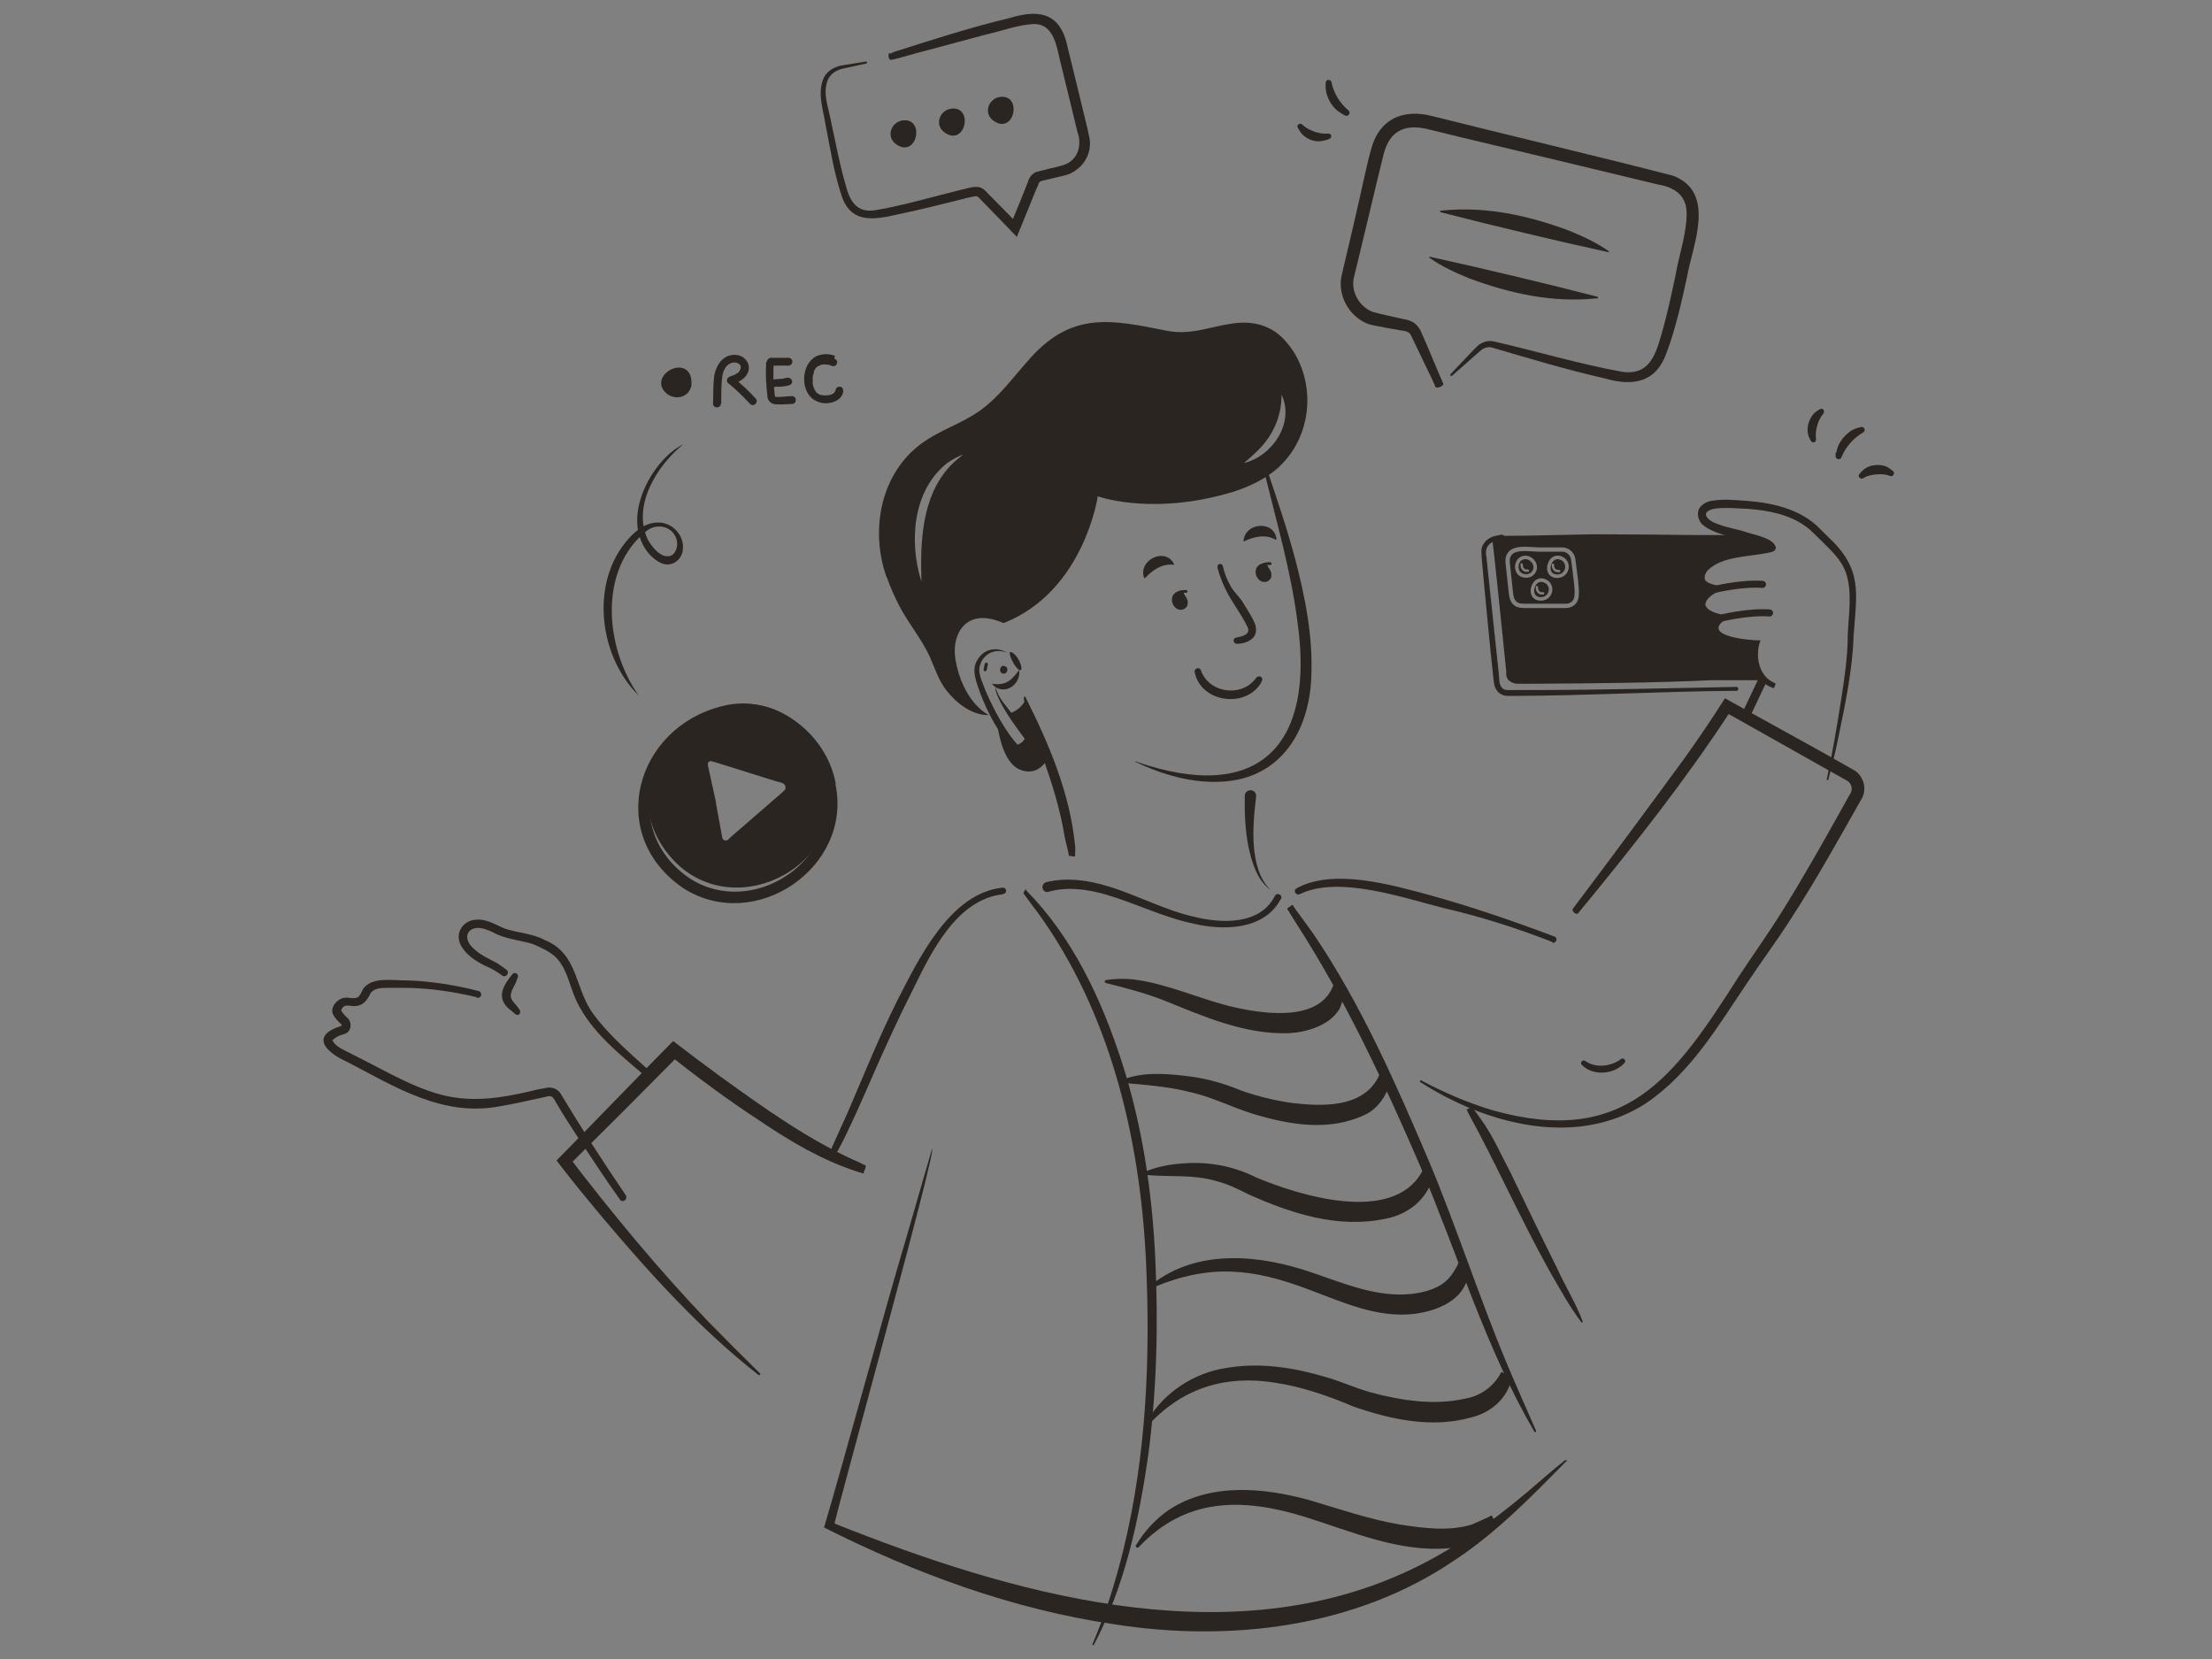 <?xml version="1.0" encoding="UTF-8"?>
<svg width="800px" height="600px" viewBox="0 0 800 600" version="1.1" xmlns="http://www.w3.org/2000/svg" xmlns:xlink="http://www.w3.org/1999/xlink">
    <rect x="0" y="0" width="800" height="600" fill="#808080" stroke="none"/>
    <title>illustration-user-chat</title>
    <g id="illustration-user-chat" stroke="none" fill="none" fill-rule="evenodd" stroke-width="1">
        <g id="Training-video" transform="translate(117, 5)">
            <path d="M269.983,304.569 C269.418,304.427 269.559,304.569 269.559,304.286 C269.135,301.88 268.428,299.615 268.003,297.351 C266.448,287.727 263.478,278.386 260.225,269.045 C258.528,264.374 256.831,259.562 255.134,254.892 C254.286,252.486 253.437,250.08 253.296,247.39 C253.296,247.249 253.296,246.966 253.579,246.966 C253.579,246.966 253.862,246.966 253.862,247.107 C262.347,263.95 269.983,281.924 271.822,300.889 C271.963,302.021 271.822,303.295 271.822,304.569 L271.822,304.569 C271.822,304.993 270.408,304.569 270.125,304.569" id="Path" fill="#2A2520" fill-rule="nonzero"></path>
            <path d="M293.883,270.46 C338.853,286.028 358.793,264.091 352.146,219.226 C349.884,201.676 344.793,184.126 340.55,166.86 C339.843,164.312 340.255,161.853 341.236,164.787 C344.837,175.547 348.55,186.279 351.439,197.289 C355.116,211.3 357.945,225.595 357.237,240.172 C356.389,259.704 346.066,276.404 325.277,277.678 C314.388,278.386 303.64,275.272 293.741,270.601 C293.741,270.601 293.6,270.46 293.741,270.318 C293.741,270.318 293.883,270.177 294.024,270.318" id="Path" fill="#2A2520" fill-rule="nonzero"></path>
            <path d="M339.136,241.871 C333.479,251.353 317.358,249.089 315.095,238.191 C314.671,236.634 316.934,236.068 317.358,237.483 C319.762,244.701 329.52,246.966 335.318,242.295 C336.025,241.588 336.873,240.88 337.298,240.172 C337.722,239.606 338.429,239.465 338.995,239.748 C339.843,240.314 339.56,241.163 338.995,241.871" id="Path" fill="#2A2520" fill-rule="nonzero"></path>
            <path d="M337.298,283.198 C336.025,293.246 334.611,309.239 342.53,316.882 C337.581,313.344 335.742,306.833 334.469,301.03 C333.338,294.945 333.055,289 333.197,282.773 C333.197,281.641 334.187,280.792 335.318,280.792 C336.591,280.792 337.439,281.924 337.298,283.198" id="Path" fill="#2A2520" fill-rule="nonzero"></path>
            <path d="M253.437,248.947 C254.897,250.281 256.869,254.236 258.6,258.192 L258.894,258.87 C260.886,263.494 262.488,267.912 262.488,267.912 L262.63,267.912 C262.63,267.912 259.518,276.546 251.74,273.291 C245.89,270.797 244.023,260.244 243.471,255.445 C245.65,259.294 248.144,262.926 250.751,265.648 C252.589,265.082 254.286,264.233 254.993,261.968 C254.993,261.968 252.131,258.609 249.23,254.671 L248.806,254.091 C248.543,253.729 248.28,253.362 248.02,252.994 C249.817,252.509 251.817,251.38 253.437,248.947 Z" id="Combined-Shape" fill="#2A2520" fill-rule="nonzero"></path>
            <path d="M296.711,203.799 C294.731,197.43 304.489,192.76 307.6,198.987 C307.6,198.987 307.6,199.27 307.459,199.27 C303.358,198.704 299.681,201.252 297.135,204.082 C296.994,204.224 296.852,204.082 296.852,203.799" id="Path" fill="#2A2520" fill-rule="nonzero"></path>
            <path d="M332.772,190.495 C333.338,183.843 344.086,183.136 344.651,190.071 C344.651,190.071 344.651,190.212 344.369,190.212 C340.833,188.089 336.449,189.08 332.914,190.778 C332.631,190.778 332.631,190.637 332.772,190.495" id="Path" fill="#2A2520" fill-rule="nonzero"></path>
            <path d="M325.277,199.836 C325.843,202.384 326.833,204.79 328.106,207.054 C329.378,209.319 331.5,211.017 332.772,213.282 C334.045,215.546 335.601,217.528 336.873,220.641 C338.57,225.453 334.611,227.718 330.368,227.859 C328.954,227.859 328.671,225.878 330.085,225.595 C332.207,225.17 335.459,224.463 334.187,221.774 C331.924,216.961 328.388,212.716 326.126,207.904 C324.994,205.498 324.005,202.95 323.297,200.261 C323.297,199.695 323.439,199.129 324.005,198.987 C324.57,198.846 325.277,199.27 325.277,199.836" id="Path" fill="#2A2520" fill-rule="nonzero"></path>
            <path d="M339.985,200.544 C340.55,201.11 340.975,201.818 341.257,202.525 C341.257,202.808 341.257,202.95 341.257,203.233 C341.257,203.658 340.692,203.941 340.267,203.941 C339.843,203.941 339.419,203.658 339.136,203.233 C338.712,202.667 338.57,202.101 338.712,201.393 C338.853,200.685 339.56,200.261 340.126,200.402" id="Path" stroke="#2A2520" stroke-width="3.114" stroke-linecap="round"></path>
            <path d="M338.853,199.836 C338.853,199.836 339.702,198.704 342.389,198.846" id="Path" stroke="#2A2520" stroke-width="0.991" stroke-linecap="round"></path>
            <path d="M309.721,210.593 C310.287,211.159 310.711,211.866 310.994,212.574 C310.994,212.857 310.994,212.999 310.994,213.282 C310.994,213.706 310.428,213.989 310.004,213.989 C309.58,213.989 309.156,213.706 308.873,213.282 C308.449,212.716 308.307,212.149 308.449,211.442 C308.59,210.734 309.297,210.31 309.863,210.451" id="Path" stroke="#2A2520" stroke-width="3.114" stroke-linecap="round"></path>
            <path d="M308.449,209.885 C308.449,209.885 309.297,208.753 311.984,208.894" id="Path" stroke="#2A2520" stroke-width="0.991" stroke-linecap="round"></path>
            <path d="M305.055,114.635 C313.822,116.333 320.611,113.078 329.096,111.946 C333.338,111.38 337.581,111.663 341.54,113.503 C345.641,115.343 348.752,118.881 351.157,122.702 C359.076,136.006 356.813,153.839 345.076,164.312 C340.55,168.275 334.894,170.964 329.237,172.804 C327.681,173.229 326.126,173.653 324.712,174.078 C297.984,181.013 280.024,174.502 280.024,174.502 C280.024,174.502 275.074,208.894 245.942,220.358 C232.932,214.555 227.417,223.613 228.407,232.388 C229.397,240.314 233.498,249.655 240.569,253.618 C234.488,253.759 228.831,249.23 225.296,244.701 C222.467,241.163 221.053,236.493 219.215,232.388 C216.245,226.019 211.719,220.641 208.467,214.555 C206.77,211.3 205.073,207.62 203.8,203.941 L203.659,203.799 C197.578,186.816 201.396,166.011 216.669,155.113 C219.533,153.075 222.654,151.467 225.801,149.914 L227.901,148.884 C231.048,147.338 234.169,145.765 237.033,143.79 C244.528,138.554 249.761,130.911 255.983,124.118 C271.115,107.559 285.256,110.672 305.055,114.635 Z M231.376,159.359 C229.397,160.066 227.417,161.199 225.578,162.472 C213.118,172.28 211.746,190.689 216.111,204.926 L216.241,205.341 L216.23,204.969 C215.832,190.665 216.371,174.649 226.568,163.605 C227.982,162.048 229.679,160.774 231.376,159.359 Z M346.49,137.704 C346.49,146.055 343.096,153.131 337.156,158.651 C335.884,159.925 334.328,161.199 332.914,162.472 C343.237,159.925 351.298,147.895 346.49,137.704 Z" id="Combined-Shape" fill="#2A2520" fill-rule="nonzero"></path>
            <path d="M195.598,418.925 C195.174,419.633 195.174,419.35 194.749,419.208 C194.467,419.208 193.194,418.784 192.77,418.642 C180.184,414.538 168.729,407.744 157.84,400.385 C146.102,392.742 134.93,384.392 124.041,375.758 L129.839,375.334 L108.909,396.422 L87.838,417.368 L88.121,412.556 C104.101,433.503 120.93,453.883 139.173,472.99 C145.254,479.217 151.617,485.586 157.84,491.672 C157.981,491.813 157.981,492.096 157.84,492.238 C157.698,492.379 157.415,492.379 157.274,492.238 C136.344,475.82 118.384,456.006 101.273,435.767 C95.616,428.974 89.96,422.18 84.586,415.104 L84.303,414.679 L84.586,414.396 C85.01,414.113 126.021,371.796 126.445,371.513 C131.96,375.758 137.617,380.004 143.415,384.25 C159.537,395.856 175.8,407.603 194.042,415.529 L195.174,416.095 L195.739,416.378 L196.022,416.378 C196.022,416.519 196.164,416.661 196.022,417.227 C196.022,417.793 195.598,418.359 195.315,418.784" id="Path" fill="#2A2520" fill-rule="nonzero"></path>
            <path d="M245.66,318.439 C229.114,320.279 219.922,339.102 213.416,352.406 C208.043,363.021 203.093,373.777 198.285,384.816 C194.891,392.601 190.083,403.64 186.123,411 C185.416,412.415 183.153,411.566 183.86,410.009 C185.84,405.621 187.82,401.234 189.8,396.847 C195.315,383.967 201.113,369.673 207.336,357.218 C215.113,342.074 226.568,317.873 245.66,316.033 C247.215,316.033 247.357,318.297 245.66,318.297" id="Path" fill="#2A2520" fill-rule="nonzero"></path>
            <path d="M346.207,320.137 C340.267,331.459 325.419,331.601 314.671,329.053 C303.782,326.789 293.741,321.694 283.135,318.58 C276.347,316.599 269.135,315.608 262.488,317.448 C261.498,317.873 260.367,317.448 260.084,316.316 C259.801,315.325 260.367,314.334 261.357,314.051 C268.993,312.211 276.63,313.344 283.984,315.608 C294.59,318.863 304.348,324.241 315.237,326.647 C325.136,329.053 338.853,329.478 344.086,319.005 C344.934,317.448 347.197,318.863 346.207,320.279" id="Path" fill="#2A2520" fill-rule="nonzero"></path>
            <path d="M368.409,352.548 C369.117,353.114 369.117,352.972 369.117,353.255 C368.834,355.661 368.409,358.067 367.278,360.19 C363.46,366.134 355.116,368.399 348.894,368.682 C332.914,369.107 318.348,362.596 303.923,356.793 C296.994,354.104 290.489,352.406 283.135,350.566 C282.711,350.566 282.428,350.141 282.569,349.858 C282.569,349.575 282.852,349.434 283.135,349.434 C286.812,348.868 290.772,348.868 294.448,349.434 C305.62,351.132 315.944,355.803 326.691,358.633 C337.863,361.464 359.5,365.285 365.015,351.84 C365.015,351.698 365.44,351.132 365.581,350.849 L365.581,350.849 C366.147,350.849 367.985,352.123 368.692,352.548" id="Path" fill="#2A2520" fill-rule="nonzero"></path>
            <path d="M385.097,385.524 C385.521,385.807 385.662,385.949 385.804,386.09 C385.804,386.09 385.804,386.09 385.804,386.09 L385.804,386.373 C384.531,391.185 381.278,395.997 376.753,398.12 C363.743,404.348 349.318,401.8 336.166,397.837 C328.388,395.431 321.176,391.61 313.115,389.912 C306.327,388.072 296.287,387.222 289.075,386.656 C288.509,386.656 288.367,385.666 288.933,385.524 C292.893,383.967 297.135,383.401 301.378,383.401 C305.62,383.401 309.721,383.826 313.964,384.392 C320.186,385.241 326.267,387.081 332.065,389.487 C337.863,391.468 343.944,393.025 350.025,393.874 C360.773,395.148 375.339,395.856 381.278,384.958 L381.561,384.392 L381.561,384.109 C381.703,384.109 381.844,383.967 381.844,383.967 C381.844,383.967 381.985,383.967 382.127,383.967 C383.117,384.392 384.107,384.958 384.955,385.524" id="Path" fill="#2A2520" fill-rule="nonzero"></path>
            <path d="M400.652,419.491 C401.077,419.774 401.218,419.916 401.36,420.057 C401.36,420.057 401.36,420.057 401.36,420.199 L401.36,420.482 C399.097,428.832 392.309,434.211 384.107,435.767 C366.854,439.447 349.742,433.786 334.328,426.851 C330.085,424.728 327.257,423.313 323.015,422.18 C314.388,419.633 306.327,420.765 297.277,419.916 C296.852,419.916 296.428,419.633 296.57,419.208 C296.57,418.925 296.711,418.784 296.994,418.784 C301.236,417.085 305.762,416.095 310.428,415.812 C319.621,414.962 328.954,416.661 337.156,420.765 C352.854,427.417 386.369,437.749 397.117,419.067 C397.4,418.642 397.541,418.359 397.824,417.935 C397.824,417.935 397.824,417.935 397.824,417.935 C398.673,418.218 400.087,419.067 400.794,419.633" id="Path" fill="#2A2520" fill-rule="nonzero"></path>
            <path d="M413.946,453.176 C414.653,453.742 414.653,453.6 414.653,453.883 C414.37,455.299 414.087,456.714 413.521,458.129 C410.976,465.913 402.067,469.168 394.713,470.159 C380.996,471.858 368.268,465.772 355.965,461.243 C336.025,453.742 320.752,452.043 300.246,460.535 C299.964,460.535 299.539,460.535 299.398,460.252 C299.398,459.969 299.398,459.686 299.539,459.544 C316.227,446.382 338.853,448.788 357.662,455.299 C369.399,459.261 381.137,464.356 393.723,462.941 C398.39,462.375 403.622,460.96 406.875,457.421 C408.289,455.865 409.279,454.166 410.269,452.326 L410.269,451.902 C410.41,451.902 410.552,451.76 410.552,451.76 L410.552,451.76 C410.835,451.76 413.097,453.034 413.663,453.459" id="Path" fill="#2A2520" fill-rule="nonzero"></path>
            <path d="M429.077,492.804 C429.784,493.37 429.784,493.229 429.784,493.512 C428.087,500.871 422.148,505.966 414.936,507.665 C400.794,511.628 385.945,508.372 372.511,503.702 C363.46,499.881 353.843,496.484 344.086,495.069 C326.55,492.238 311.277,496.767 298.832,509.788 C298.549,510.071 298.125,510.071 297.842,509.788 C297.701,509.646 297.56,509.222 297.842,509.08 C303.782,498.607 314.954,491.389 326.833,489.69 C338.712,487.709 350.732,489.549 362.187,492.946 C367.844,494.502 373.218,497.05 378.874,498.607 C390.046,501.579 402.067,503.419 413.38,500.73 C418.754,499.739 423.421,496.201 425.966,491.247 L425.966,491.247 C425.966,491.106 426.108,491.247 426.815,491.53 C427.522,491.955 428.37,492.379 429.077,492.946" id="Path" fill="#2A2520" fill-rule="nonzero"></path>
            <path d="M424.269,546.303 C424.552,547.152 424.693,547.152 424.269,547.293 C424.269,547.293 423.703,547.859 423.562,547.859 C422.148,549.133 420.168,550.548 418.612,551.681 C415.077,553.945 410.976,554.653 407.016,554.936 C388.915,556.493 371.803,548.85 354.975,543.613 C332.631,536.678 311.984,536.395 294.873,554.511 C294.59,554.794 294.166,554.794 293.883,554.511 C293.741,554.37 293.6,553.945 293.883,553.804 C296.852,548.85 300.954,544.321 305.762,541.066 C320.752,531.159 340.126,532.999 356.53,537.528 C367.561,540.783 378.45,544.604 389.763,546.444 C398.107,547.718 407.016,548.85 415.077,546.444 C417.198,545.595 419.602,544.463 421.724,543.472 L422.148,543.189 L422.431,543.189 C422.431,543.189 422.431,543.047 422.431,543.047 C422.714,543.33 423.703,545.453 423.986,546.303" id="Path" fill="#2A2520" fill-rule="nonzero"></path>
            <path d="M449.441,523.516 C436.855,536.254 424.128,549.416 408.996,559.323 C373.218,583.667 327.681,589.045 285.681,582.393 C249.195,577.015 213.841,563.994 181.032,547.435 C188.386,522.667 203.093,468.319 210.305,444.259 C210.305,444.259 220.063,410.575 220.063,410.575 C222.467,408.594 184.285,546.161 184.85,546.019 C246.932,570.787 324.853,593.857 391.036,563.711 C407.299,556.351 421.865,546.019 435.441,534.555 C439.966,530.734 444.35,526.771 449.017,523.092 C449.158,523.092 449.441,523.092 449.583,523.092 C449.583,523.233 449.583,523.516 449.583,523.658" id="Path" fill="#2A2520" fill-rule="nonzero"></path>
            <path d="M114,246.541 C98.869,231.681 96.04,203.233 112.162,187.948 C114.566,185.825 117.394,183.985 120.788,183.985 C125.879,183.702 130.546,188.514 129.98,193.609 C129.698,197.713 125.597,200.544 121.637,198.421 C117.253,196.015 114.566,191.486 113.718,186.674 C112.728,180.447 114.566,174.219 117.536,168.7 C120.506,163.463 124.607,158.509 130.122,155.679 C120.506,163.463 111.596,177.899 117.253,190.071 C118.809,192.901 122.344,197.43 125.879,195.873 C127.859,194.741 128.425,191.486 127.435,189.363 C125.738,185.259 120.647,184.268 117.112,186.816 C99.152,200.827 101.839,229.416 114,246.541" id="Path" fill="#2A2520" fill-rule="nonzero"></path>
            <path d="M117.253,384.958 C107.778,376.749 97.172,368.824 91.515,357.076 C88.97,351.698 88.263,345.613 84.161,341.367 C81.899,339.102 78.646,337.687 75.676,336.413 C71.151,334.998 65.777,334.715 61.252,332.167 C59.131,331.176 57.151,330.469 55.454,330.61 C51.353,331.035 50.928,334.856 53.898,337.687 C56.302,340.234 59.696,341.65 62.807,343.348 C63.939,344.056 65.07,344.905 66.201,345.754 C66.767,346.179 66.909,347.028 66.343,347.594 C65.919,348.16 65.07,348.302 64.504,347.735 C62.666,346.32 60.545,345.188 58.282,344.197 C54.888,342.499 51.353,340.234 49.514,336.555 C47.534,332.309 50.504,327.921 55.03,327.638 C59.131,327.214 62.383,329.62 65.777,330.893 C70.444,332.45 75.676,332.592 80.06,334.998 C92.505,340.093 90.667,352.972 98.02,362.313 C103.96,370.239 111.738,376.608 118.95,383.26 C120.223,384.392 118.384,386.373 117.112,385.099" id="Path" fill="#2A2520" fill-rule="nonzero"></path>
            <path d="M55.454,355.661 C47.11,353.68 38.625,352.406 30.14,352.264 C28.019,352.264 25.898,352.264 23.776,352.264 C20.948,352.264 18.403,352.264 16.988,354.246 C15.574,357.36 13.594,359.341 9.918,358.775 C8.503,358.633 7.372,358.492 6.665,359.766 C6.524,360.049 6.382,360.332 6.382,360.615 C6.382,360.615 6.382,360.615 6.382,360.615 C6.382,360.615 6.382,360.615 6.382,360.615 C6.382,360.615 6.382,360.473 6.382,360.473 C6.524,360.756 7.089,361.605 7.796,362.313 L8.362,362.879 L8.645,363.162 C10.342,364.578 10.2,367.833 7.938,368.824 C6.806,369.248 5.816,369.39 4.685,370.097 C3.978,370.522 3.271,371.088 3.13,371.371 C3.13,371.513 3.13,371.371 3.13,371.088 L3.13,371.088 C4.261,373.494 7.089,374.626 9.918,376.042 L15.716,379.014 C39.474,391.468 48.524,395.997 75.535,389.487 C76.383,389.204 79.353,388.638 80.343,388.496 C82.323,387.93 84.727,388.779 85.717,390.478 C93.212,402.932 101.131,415.245 109.334,427.276 C110.182,428.691 108.202,430.248 107.212,428.832 C102.121,421.756 97.455,414.538 92.646,407.32 C89.677,402.791 86.707,398.262 84.02,393.591 C83.454,392.601 82.889,391.185 81.333,391.468 C75.394,392.742 69.454,394.157 63.515,395.148 C43.009,398.969 25.898,388.072 8.503,379.014 C1.15,375.758 -5.073,369.814 6.099,366.134 C6.382,366.134 6.665,365.993 6.524,365.568 C5.392,364.436 4.119,363.304 3.412,361.747 C2.422,359.483 4.544,356.793 6.665,356.086 C8.645,355.237 11.19,356.793 12.746,355.378 C13.312,354.812 13.736,353.821 14.301,352.689 C17.554,348.019 25.332,349.717 30.282,349.575 C38.908,349.858 47.676,351.274 56.019,353.397 C56.727,353.538 57.151,354.246 57.009,354.954 C56.868,355.661 56.019,356.086 55.312,355.803" id="Path" fill="#2A2520" fill-rule="nonzero"></path>
            <path d="M69.878,349.575 C69.03,351.981 66.767,354.387 68.181,356.652 C68.181,356.793 68.464,357.076 68.606,357.218 C69.171,358.067 69.737,358.492 70.303,359.341 L71.01,360.332 C71.292,360.898 71.151,361.464 70.727,361.889 C69.595,362.596 68.606,360.898 67.616,360.332 C62.242,356.086 64.787,351.698 68.323,347.311 C69.171,346.32 70.727,347.311 70.303,348.443 L69.878,349.434" id="Path" fill="#2A2520" fill-rule="nonzero"></path>
            <path d="M460.191,188.231 C468.556,188.241 488.468,188.377 496.25,188.514 L514.635,188.514 C515.624,188.514 517.18,188.514 518.029,188.938 C519.113,189.481 519.937,190.803 519.631,192.158 L519.605,192.255 L519.715,193.328 C519.773,193.883 519.832,194.446 519.892,195.017 C513.335,196.115 505.309,196.367 500.634,200.685 C499.503,201.818 498.796,203.375 499.079,204.79 C499.361,205.922 501.766,206.63 503.745,207.337 C504.453,207.62 504.453,208.611 503.745,208.894 C501.2,210.026 498.513,212.574 499.361,214.414 C500.21,216.112 503.321,217.245 506.008,217.811 C506.574,217.952 506.715,218.66 506.15,218.943 C504.735,219.934 503.321,221.49 504.028,222.623 C505.018,224.463 507.139,225.17 509.119,225.736 C512.23,226.586 515.483,227.152 518.736,227.152 C517.246,231.739 517.613,237.442 521.494,241.022 L501.624,241.022 C479.987,242.012 458.209,242.154 436.431,242.295 L431.764,242.295 C430.774,242.295 429.643,241.871 428.794,241.163 C427.993,240.495 427.57,239.195 427.764,238.099 L427.775,238.046 L427.771,238.005 C427.648,236.8 427.201,232.434 426.728,227.813 L426.644,226.995 C426.03,220.988 425.4,214.839 425.4,214.839 C424.673,208.166 424.05,201.39 423.263,194.688 L422.855,191.344 L422.855,191.203 C422.872,191.125 422.891,191.048 422.913,190.974 C421.026,191.92 419.934,193.617 420.592,196.44 C420.734,197.855 421.158,201.676 421.299,203.233 C421.773,207.497 422.44,213.866 423.116,220.326 L423.393,222.969 C424.037,229.123 424.666,235.111 425.118,239.182 C425.259,240.739 425.118,242.295 425.966,243.428 C426.638,244.548 427.753,244.604 428.89,244.579 L429.249,244.569 C429.429,244.564 429.608,244.56 429.784,244.56 L438.835,244.56 C459.058,244.56 490.594,243.852 510.958,243.428 C511.382,243.428 511.665,243.711 511.665,244.135 C511.665,244.56 511.382,244.843 510.958,244.843 L511.099,244.843 C486.068,244.984 454.532,246.683 429.926,246.683 L428.229,246.683 C426.673,246.683 424.976,245.834 424.269,244.56 C423.515,243.522 423.326,242.295 423.201,241.09 L423.141,240.49 C423.101,240.092 423.059,239.701 422.996,239.323 C421.865,228.992 420.451,213.848 419.461,203.375 C419.32,200.685 418.754,197.006 418.754,194.175 C418.895,191.344 421.299,189.363 423.845,188.797 C424.596,188.797 426.456,187.909 426.971,188.787 C427.013,188.79 427.055,188.793 427.097,188.797 C437.138,188.797 449.3,188.372 459.341,188.231 L460.191,188.231 Z M434.479,192.738 C431.156,192.74 428.983,193.473 427.957,195.525 C427.395,196.651 427.368,197.579 427.597,199.639 C427.774,201.057 427.898,202.203 428.162,204.798 C428.361,206.753 428.481,207.891 428.603,208.938 L428.697,209.717 L428.73,209.982 C428.942,211.678 429.38,212.848 430.41,213.731 C431.157,214.482 432.235,214.805 433.716,214.885 C434.036,214.902 434.299,214.908 434.766,214.909 L449.3,214.909 C451.153,214.909 452.851,213.889 453.546,212.324 C453.78,211.777 453.914,211.192 453.98,210.529 C454.028,210.054 454.037,209.681 454.037,208.894 C454.028,208.633 454.017,208.377 454.005,208.124 L453.977,207.62 C453.87,205.86 453.661,204.095 453.245,201.011 C453.038,199.478 452.93,198.659 452.837,197.879 L452.798,197.544 C452.786,197.432 452.773,197.319 452.76,197.203 C452.418,194.803 450.385,192.972 448.027,192.972 L439.44,192.972 L439.243,192.969 C438.846,192.962 438.404,192.934 437.258,192.857 C436.176,192.784 435.525,192.75 434.815,192.74 L434.479,192.738 Z M434.48,194.295 L434.793,194.297 C435.468,194.306 436.098,194.339 437.153,194.41 C438.36,194.492 438.809,194.519 439.243,194.527 L439.431,194.529 L448.027,194.529 C449.598,194.529 450.986,195.779 451.217,197.399 C451.332,198.438 451.435,199.236 451.703,201.22 C452.212,204.988 452.405,206.749 452.482,208.922 C452.482,209.629 452.473,209.967 452.433,210.374 C452.381,210.89 452.282,211.325 452.12,211.701 C451.688,212.674 450.558,213.352 449.3,213.352 L434.827,213.352 C434.351,213.351 434.099,213.347 433.8,213.33 C432.667,213.269 431.922,213.046 431.466,212.59 C430.758,211.98 430.442,211.135 430.273,209.788 C430.248,209.587 430.224,209.392 430.201,209.196 L430.154,208.804 C430.031,207.753 429.911,206.617 429.71,204.64 C429.444,202.034 429.32,200.88 429.142,199.457 C428.948,197.706 428.968,196.983 429.349,196.222 C430.004,194.91 431.579,194.34 434.176,194.298 L434.48,194.295 Z M436.751,207.409 C436.045,210.164 437.593,212.517 440.734,212.217 C442.842,212.055 444.421,210.271 444.421,208.187 C444.421,206.796 443.711,205.47 442.545,204.803 C439.934,203.235 437.453,204.675 436.751,207.409 Z M441.902,205.902 C442.668,206.341 443.148,207.237 443.148,208.187 C443.148,209.617 442.069,210.837 440.625,210.948 C438.44,211.156 437.479,209.696 437.984,207.726 C438.492,205.744 440.092,204.815 441.902,205.902 Z M438.835,206.913 C438.601,206.913 438.411,207.103 438.411,207.337 L438.417,207.596 C438.454,208.354 438.665,208.955 439.125,209.381 L439.258,209.494 L439.335,209.567 C439.734,209.932 440.086,210.015 440.901,210.025 L441.098,210.026 C441.332,210.026 441.522,209.836 441.522,209.602 C441.522,209.367 441.332,209.177 441.098,209.177 C440.359,209.177 440.141,209.145 439.912,208.943 L439.842,208.877 C439.423,208.557 439.259,208.066 439.259,207.337 C439.259,207.103 439.069,206.913 438.835,206.913 Z M442.691,199.2 C441.985,201.955 443.532,204.308 446.673,204.009 C448.782,203.846 450.361,202.062 450.361,199.978 C450.361,198.587 449.651,197.261 448.484,196.594 C445.873,195.026 443.392,196.466 442.691,199.2 Z M431.85,197.295 C430.497,198.987 430.656,201.637 432.19,203.001 L432.441,203.183 C433.019,203.582 433.548,203.809 434.081,203.859 L434.217,203.864 L434.36,203.896 C435.662,204.139 437.082,203.645 437.91,202.65 C439.443,200.885 439.096,198.552 437.419,197.06 C435.739,195.566 433.396,195.516 431.85,197.295 Z M447.841,197.693 C448.608,198.132 449.088,199.029 449.088,199.978 C449.088,201.409 448.008,202.628 446.564,202.74 C444.379,202.948 443.419,201.487 443.924,199.517 C444.432,197.535 446.032,196.607 447.841,197.693 Z M436.574,198.012 C437.761,199.069 437.991,200.615 436.941,201.824 C436.374,202.505 435.347,202.836 434.464,202.615 L434.31,202.596 C433.947,202.596 433.517,202.408 432.995,202.016 C432.018,201.144 431.905,199.264 432.827,198.111 C433.857,196.927 435.39,196.96 436.574,198.012 Z M444.633,198.846 C444.399,198.846 444.209,199.036 444.209,199.27 L444.215,199.529 C444.253,200.287 444.463,200.887 444.923,201.314 L445.054,201.426 L445.04,201.41 C445.481,201.851 445.822,201.947 446.699,201.958 L446.896,201.959 C447.13,201.959 447.32,201.769 447.32,201.535 C447.32,201.3 447.13,201.11 446.896,201.11 C446.157,201.11 445.94,201.078 445.71,200.876 L445.64,200.81 C445.221,200.49 445.057,199.999 445.057,199.27 C445.057,199.036 444.867,198.846 444.633,198.846 Z M433.32,198.704 C433.085,198.704 432.896,198.894 432.896,199.129 L432.902,199.387 C432.939,200.145 433.149,200.746 433.61,201.172 L433.743,201.286 L433.732,201.274 L433.82,201.358 C434.249,201.751 434.625,201.818 435.582,201.818 C435.817,201.818 436.007,201.628 436.007,201.393 C436.007,201.159 435.817,200.969 435.582,200.969 C434.844,200.969 434.626,200.936 434.397,200.734 L434.327,200.668 C433.907,200.348 433.744,199.858 433.744,199.129 C433.744,198.894 433.554,198.704 433.32,198.704 Z" id="Combined-Shape" fill="#2A2520" fill-rule="nonzero"></path>
            <path d="M524.675,243.711 C524.251,244.135 524.109,243.711 523.968,243.711 C517.18,241.163 514.776,232.954 516.756,226.444 L518.736,229.275 C514.635,229.275 510.816,228.85 506.857,227.718 C505.301,227.293 503.18,226.161 502.048,224.321 C500.21,221.774 502.19,218.66 504.17,217.245 C504.311,217.103 504.735,216.82 504.877,216.82 C503.463,217.669 503.745,220.075 505.442,220.5 L505.584,220.5 C505.584,220.5 505.584,220.5 505.584,220.5 L505.584,220.5 C495.543,218.66 493.281,211.3 502.897,206.347 C501.483,207.054 501.483,209.46 503.038,209.885 C500.917,209.036 498.372,208.611 496.957,206.347 C493.846,198.563 504.594,194.458 510.251,193.467 C514.493,192.618 518.736,192.477 522.837,191.486 C522.837,191.486 522.837,191.486 522.554,191.628 C522.13,191.911 521.847,193.184 522.13,193.609 C522.13,193.609 522.13,193.467 522.13,193.609 C522.13,193.609 522.13,193.609 522.13,193.609 C520.008,192.052 517.18,191.486 514.493,190.637 C510.816,189.363 507.281,188.938 503.321,187.382 C502.048,186.816 500.634,186.249 499.22,185.117 C497.099,183.702 496.109,179.881 498.372,177.899 C500.069,176.342 501.483,176.201 503.463,175.918 C507.564,175.493 511.241,175.918 515.342,176.201 C524.392,176.908 534.433,179.314 541.079,186.108 L543.766,188.797 C556.777,200.685 554.514,209.177 553.383,224.887 C552.959,237.625 550.272,250.08 547.726,262.393 C546.736,267.346 545.463,272.3 544.191,277.112 L543.625,277.112 C545.746,267.205 547.443,257.298 548.999,247.249 C550.13,239.889 551.262,232.247 551.262,224.746 C551.544,217.245 552.959,209.602 550.696,202.384 C549.14,197.572 545.181,194.034 541.787,190.637 C539.948,188.938 538.251,186.957 536.271,185.542 C530.19,181.013 522.554,179.597 515.059,179.031 C511.382,178.89 507.564,178.465 503.745,178.89 C497.523,179.739 499.927,183.136 504.311,184.551 C507.847,185.966 511.665,186.391 515.2,187.665 C517.604,188.372 520.15,188.938 522.412,190.071 C523.544,190.637 524.817,191.486 525.241,192.901 C525.382,194.6 523.261,194.741 521.988,195.024 C518.311,195.732 514.493,196.015 510.816,196.723 C507.139,197.43 503.463,198.563 500.776,201.11 C499.786,202.101 499.079,203.799 499.786,204.931 C500.351,205.639 501.2,205.922 502.048,206.205 C502.897,206.63 504.311,206.488 504.735,207.62 C505.018,208.611 504.17,209.036 503.604,209.319 C502.048,210.168 499.644,211.866 499.786,213.848 C500.776,216.395 504.453,216.82 506.715,217.669 C507.139,217.952 507.281,218.518 506.998,218.943 C506.715,219.367 506.432,219.367 506.15,219.651 C499.361,225.17 515.766,226.586 519.018,226.586 L519.726,226.586 C519.726,226.586 519.443,227.293 519.443,227.293 C517.746,232.813 519.301,239.748 524.817,242.012 C524.817,242.012 525.241,242.012 525.099,242.578 L524.675,243.569 L524.675,243.711 Z" id="Path" fill="#2A2520" fill-rule="nonzero"></path>
            <path d="M502.473,208.328 C502.473,208.328 512.372,205.781 520.433,206.347" id="Path" fill="#FFFFFF" fill-rule="nonzero"></path>
            <path d="M502.473,208.328 C502.473,208.328 512.372,205.781 520.433,206.347" id="Path" stroke="#2A2520" stroke-width="2.548" stroke-linecap="round"></path>
            <path d="M505.018,218.66 C505.018,218.66 514.917,216.112 522.978,216.678" id="Path" fill="#FFFFFF" fill-rule="nonzero"></path>
            <path d="M505.018,218.66 C505.018,218.66 514.917,216.112 522.978,216.678" id="Path" stroke="#2A2520" stroke-width="2.548" stroke-linecap="round"></path>
            <path d="M444.492,335.705 C431.481,330.61 418.047,326.364 404.471,323.251 C390.046,319.571 367.137,311.645 353.278,318.297 C351.864,319.146 350.449,317.165 351.864,316.316 C365.015,308.956 385.804,314.9 399.521,318.58 C414.936,322.826 430.209,328.063 445.199,333.724 C446.613,334.29 445.764,336.413 444.35,335.847" id="Path" fill="#2A2520" fill-rule="nonzero"></path>
            <path d="M451.845,324.525 C451.563,323.958 451.845,323.817 451.845,323.675 L452.27,323.109 L453.118,321.977 C466.129,304.71 479.422,286.736 492.149,269.328 C497.24,262.251 502.19,254.892 506.857,247.532 C515.624,252.486 533.726,262.393 542.352,267.205 L553.1,273.291 C556.635,274.989 558.898,280.367 555.787,284.754 C547.868,298.766 539.524,313.768 530.756,327.214 C525.806,334.998 520.008,342.782 514.917,350.425 C504.311,366.134 494.412,383.118 478.29,394.016 C452.977,410.433 420.309,401.517 396.693,386.373 C396.551,386.373 396.41,386.09 396.693,385.807 C396.693,385.666 396.976,385.524 397.117,385.807 C405.319,390.195 413.946,393.874 422.855,396.563 C470.654,409.867 488.331,385.099 511.665,348.443 C516.756,340.659 522.271,333.016 527.221,325.091 C534.433,313.627 541.787,300.606 548.433,288.717 L551.827,282.632 L552.251,281.924 C553.241,280.367 552.534,278.103 550.837,277.253 C550.837,277.253 507.847,253.052 507.847,253.052 C507.847,253.052 508.412,252.91 508.412,252.91 C492.856,276.687 474.896,299.474 456.936,321.411 C456.371,322.118 454.674,324.1 454.25,324.666 L453.825,325.232 C453.401,325.94 451.987,325.091 451.845,324.383" id="Path" fill="#2A2520" fill-rule="nonzero"></path>
            <path d="M470.088,379.863 C466.27,383.684 458.916,384.109 455.098,380.146 C454.25,379.297 455.381,378.023 456.371,378.731 C460.189,381.42 465.704,380.712 469.24,378.023 C470.088,377.315 471.361,378.589 470.512,379.438 L469.947,380.004" id="Path" fill="#2A2520" fill-rule="nonzero"></path>
            <line x1="520.433" y1="241.022" x2="514.069" y2="254.467" id="Path" fill="#FFFFFF" fill-rule="nonzero"></line>
            <line x1="520.433" y1="241.022" x2="514.069" y2="254.467" id="Path" stroke="#2A2520" stroke-width="3.114"></line>
            <path d="M254.003,316.882 C270.973,334.007 281.438,356.51 288.792,379.297 C296.145,402.083 299.681,426.143 300.812,449.92 C301.943,473.697 301.378,497.758 298.267,521.393 C294.873,544.887 289.782,568.664 278.61,589.894 C278.61,590.035 278.327,590.035 278.185,589.894 C278.044,589.894 278.044,589.611 278.185,589.469 C282.852,578.571 286.388,567.249 289.216,555.785 C297.701,521.252 299.115,485.444 297.418,450.062 C295.155,406.046 284.408,361.039 258.246,324.949 C256.973,323.392 254.569,319.996 253.296,318.297 C253.296,318.156 253.013,318.014 253.296,317.59 L253.72,316.882 C253.72,316.74 254.145,316.599 254.286,316.882" id="Path" fill="#2A2520" fill-rule="nonzero"></path>
            <path d="M350.025,322.402 C350.591,322.118 350.591,322.402 350.874,322.826 L351.298,323.534 C352.995,325.798 356.389,330.469 358.086,332.875 C375.339,358.35 387.784,386.798 399.804,414.962 C409.562,438.173 418.33,465.206 428.087,488.417 C431.481,496.484 435.017,504.41 438.552,512.477 C438.552,512.618 438.552,512.901 438.411,512.901 C438.269,512.901 438.128,512.901 437.987,512.901 C420.309,482.614 410.269,448.647 396.551,416.519 C383.541,386.515 369.682,356.652 351.864,329.053 L350.167,326.364 L349.318,324.949 L348.894,324.241 L348.611,323.958 C348.611,323.958 348.47,323.817 348.752,323.392 C349.035,323.109 349.46,322.826 349.884,322.685" id="Path" fill="#2A2520" fill-rule="nonzero"></path>
            <path d="M415.077,395.431 C415.501,395.29 415.501,395.431 415.643,395.431 L415.643,395.431 C415.643,395.573 415.784,395.856 415.784,395.856 C416.491,396.847 417.905,398.828 418.612,399.819 C422.855,405.621 425.825,412.556 429.219,418.925 C434.593,430.106 440.391,442.136 445.906,453.176 C448.876,459.827 452.835,466.055 455.381,472.848 C455.381,472.99 455.381,473.273 455.239,473.273 C455.239,473.273 454.957,473.273 454.957,473.273 C450.573,467.47 447.037,460.96 443.36,454.591 C433.32,436.617 423.845,415.387 413.946,397.413 L413.663,396.847 L413.663,396.563 C413.521,396.563 413.38,396.422 413.38,396.422 C413.38,396.422 413.38,396.422 413.663,396.139 C414.087,395.856 414.511,395.714 414.794,395.573" id="Path" fill="#2A2520" fill-rule="nonzero"></path>
            <path d="M402.915,135.157 C402.208,135.157 402.208,135.015 402.067,134.732 L401.784,134.025 L401.218,132.751 C398.955,128.08 396.127,122.136 393.864,117.466 C393.582,116.9 393.299,116.192 392.875,115.626 C392.026,114.777 390.753,114.635 389.622,114.494 L384.107,113.503 C382.268,113.078 379.864,112.795 378.026,112.229 C370.814,109.681 366.288,101.331 368.409,93.83 C370.106,86.754 374.49,68.072 376.046,60.712 C376.894,57.315 377.743,52.928 378.733,49.531 C381.561,38.067 390.329,34.104 401.36,37.076 C426.108,43.304 463.724,52.22 488.19,58.589 C503.745,64.675 495.26,83.357 493.139,95.104 C491.159,104.303 489.038,113.786 485.644,122.844 C481.826,133.459 473.341,134.732 463.583,131.902 C449.866,128.788 436.148,124.684 422.714,120.721 C421.299,120.296 419.885,120.721 418.754,121.57 L416.633,123.41 C413.804,125.957 410.976,128.363 408.148,130.911 C408.006,131.053 407.723,130.911 407.582,130.911 C407.44,130.77 407.582,130.486 407.582,130.345 L415.36,122.136 L417.34,120.155 C418.895,118.739 421.017,118.032 423.138,118.456 C438.694,121.995 454.108,126.665 469.805,129.496 C479.139,130.77 481.684,123.835 483.806,116.192 C485.927,108.974 487.482,101.614 489.038,94.255 C490.311,86.895 492.998,79.536 492.998,72.176 C492.998,65.666 488.614,62.693 482.533,61.703 C465.421,57.598 428.512,48.682 411.117,44.578 L400.087,41.888 C391.602,39.624 385.662,41.888 383.4,50.805 C380.288,63.26 375.905,82.225 372.793,94.821 C371.238,100.057 374.49,106.002 379.581,107.842 C382.551,108.691 387.501,109.681 390.47,110.389 C391.46,110.531 392.592,110.814 393.44,111.238 C395.42,112.088 396.693,114.069 397.4,116.05 C397.4,116.05 398.531,118.598 398.531,118.598 C400.087,122.278 402.491,127.939 404.046,131.619 C404.188,131.902 404.754,133.176 404.895,133.6 C405.461,134.308 403.622,135.157 402.915,135.157" id="Path" fill="#2A2520" fill-rule="nonzero"></path>
            <path d="M204.366,14.856 C204.366,14.29 204.649,14.29 204.79,14.29 L205.356,14.29 C205.356,14.149 206.487,13.724 206.487,13.724 C219.922,9.478 233.781,4.949 247.498,1.694 C254.569,-0.429 263.054,-1.986 267.155,6.223 C268.71,9.053 269.135,12.592 269.983,15.564 L274.226,32.972 C274.933,35.944 275.64,38.775 276.347,41.747 C276.63,43.445 277.337,45.427 277.196,47.125 C277.196,52.645 272.812,57.598 267.438,58.589 C266.448,58.872 262.488,59.721 261.498,60.004 C260.933,60.146 259.236,60.429 258.953,60.854 C258.953,60.854 258.67,61.137 258.67,61.278 C258.67,61.561 257.821,63.401 257.68,63.684 C255.7,68.496 252.73,75.856 250.751,80.668 L247.357,77.13 C244.811,74.44 240.144,69.77 237.599,67.081 C237.033,66.515 236.467,65.807 235.76,65.949 C235.478,65.949 231.659,66.798 231.376,66.939 C223.881,68.779 215.679,70.902 208.043,72.459 C198.992,74.582 190.366,76.139 187.113,64.958 C184.426,56.608 183.153,47.974 181.456,39.482 C180.608,34.104 178.487,28.302 181.032,22.923 C182.446,20.234 185.557,18.819 188.244,18.536 L196.164,17.262 C196.305,17.262 196.446,17.262 196.588,17.545 C196.588,17.687 196.588,17.828 196.305,17.97 L188.527,19.668 C185.982,20.093 183.578,21.367 182.446,23.773 C180.325,28.726 182.729,34.104 183.578,39.058 C185.275,46.842 186.689,54.626 188.951,62.269 C190.366,67.789 192.911,72.034 199.416,71.044 C207.194,69.77 214.972,67.647 222.609,65.666 L230.387,63.684 C232.791,63.26 236.185,61.703 238.447,63.26 C239.579,63.967 240.427,65.241 241.417,66.09 C243.255,67.93 247.922,72.742 249.761,74.582 L249.195,74.582 C250.751,70.761 253.579,63.967 254.993,60.146 C255.559,58.589 256.831,57.315 258.387,57.032 L260.65,56.466 C263.054,55.758 267.013,55.192 269.135,54.06 C273.236,51.796 274.226,46.842 272.67,42.738 L270.549,33.963 L266.306,16.555 C265.034,11.176 263.902,3.675 256.973,3.675 C251.175,3.958 245.235,6.223 239.579,7.497 L222.184,12.167 C219.356,12.875 212.002,14.856 209.174,15.705 C208.467,15.847 206.628,16.413 205.921,16.555 L205.356,16.555 C204.79,17.121 204.224,15.564 204.366,15.139" id="Path" fill="#2A2520" fill-rule="nonzero"></path>
            <path d="M207.194,46.417 C206.77,46.134 206.487,45.71 206.204,45.285 C204.79,42.738 206.628,39.624 209.457,39.199 C216.81,38.067 213.841,51.796 207.194,46.417" id="Path" fill="#2A2520" fill-rule="nonzero"></path>
            <path d="M207.194,46.417 C206.77,46.134 206.487,45.71 206.204,45.285 C204.79,42.738 206.628,39.624 209.457,39.199 C216.81,38.067 213.841,51.796 207.194,46.417 Z" id="Path" stroke="#2A2520" stroke-width="1.274"></path>
            <path d="M224.73,42.172 C224.306,41.888 224.023,41.464 223.74,41.039 C222.326,38.492 224.164,35.378 226.993,34.953 C234.346,33.821 231.376,47.55 224.73,42.172" id="Path" fill="#2A2520" fill-rule="nonzero"></path>
            <path d="M224.73,42.172 C224.306,41.888 224.023,41.464 223.74,41.039 C222.326,38.492 224.164,35.378 226.993,34.953 C234.346,33.821 231.376,47.55 224.73,42.172 Z" id="Path" stroke="#2A2520" stroke-width="1.274"></path>
            <path d="M242.407,37.926 C241.983,37.643 241.7,37.218 241.417,36.793 C240.003,34.246 241.841,31.132 244.67,30.708 C252.023,29.575 249.054,43.304 242.407,37.926" id="Path" fill="#2A2520" fill-rule="nonzero"></path>
            <path d="M242.407,37.926 C241.983,37.643 241.7,37.218 241.417,36.793 C240.003,34.246 241.841,31.132 244.67,30.708 C252.023,29.575 249.054,43.304 242.407,37.926 Z" id="Path" stroke="#2A2520" stroke-width="1.274"></path>
            <line x1="404.188" y1="71.468" x2="464.714" y2="85.904" id="Path" fill="#FFFFFF" fill-rule="nonzero"></line>
            <path d="M404.188,71.185 C420.168,69.487 435.582,72.884 450.431,78.403 C455.239,80.385 460.048,82.508 464.714,85.763 C464.856,85.763 464.997,86.046 464.856,86.187 C464.856,86.187 464.714,86.187 464.573,86.187 C459.482,85.055 454.391,83.923 449.441,82.791 C441.946,81.092 426.673,77.413 419.178,75.573 C414.087,74.299 409.138,73.025 404.046,71.751 C403.764,71.751 403.764,71.185 404.046,71.185 L404.046,71.185 L404.188,71.185 Z" id="Path" fill="#2A2520" fill-rule="nonzero"></path>
            <line x1="460.613" y1="102.605" x2="400.228" y2="88.169" id="Path" fill="#FFFFFF" fill-rule="nonzero"></line>
            <path d="M460.613,102.888 C444.633,104.586 429.219,101.19 414.37,95.67 C409.562,93.689 404.754,91.566 400.087,88.31 C399.945,88.31 399.804,88.027 399.945,87.886 C399.945,87.886 400.087,87.886 400.228,87.886 C405.319,89.018 410.41,90.15 415.36,91.283 C422.855,92.981 438.128,96.661 445.623,98.501 C450.714,99.774 455.664,101.048 460.755,102.322 C461.038,102.322 461.038,102.888 460.755,102.888 L460.755,102.888 L460.613,102.888 Z" id="Path" fill="#2A2520" fill-rule="nonzero"></path>
            <path d="M247.639,231.256 C242.831,228.992 237.882,231.681 237.175,236.776 C237.033,239.606 238.589,242.295 239.437,244.843 C240.993,248.381 242.69,251.919 244.67,255.316 C246.649,258.713 248.771,261.968 251.458,264.799 L250.326,264.516 C252.023,264.091 253.296,263.242 253.862,261.544 L253.862,262.534 C250.609,258.147 247.215,253.618 244.67,248.664 C243.963,246.966 242.831,245.268 243.114,243.286 C243.68,246.966 246.508,249.797 248.629,252.627 C251.033,255.599 253.437,258.713 255.983,261.544 C255.7,262.817 255.134,264.091 254.003,265.082 C252.872,266.072 251.599,266.356 250.326,266.78 C244.387,260.836 240.427,253.335 237.457,245.551 C236.185,241.729 234.063,237.2 236.609,233.521 C238.872,229.558 243.821,228.708 247.498,231.256" id="Path" fill="#2A2520" fill-rule="nonzero"></path>
            <path d="M241.7,242.295 C246.932,243.003 248.629,241.163 251.599,237.342 C252.306,243.003 245.66,246.966 241.7,242.295" id="Path" fill="#2A2520" fill-rule="nonzero"></path>
            <path d="M251.316,233.379 C251.599,233.945 253.013,236.776 252.165,237.342 C251.599,237.766 250.326,236.068 250.043,235.643 C249.195,234.37 248.488,232.954 248.205,231.539 C248.205,231.256 248.205,230.973 248.205,230.831 C248.346,230.831 248.629,230.831 248.771,230.831 C249.902,231.398 250.751,232.388 251.316,233.521" id="Path" fill="#2A2520" fill-rule="nonzero"></path>
            <path d="M239.72,235.219 C239.72,235.219 239.437,236.351 239.296,237.2" id="Path" stroke="#2A2520" stroke-width="1.132" stroke-linecap="round"></path>
            <path d="M247.215,236.634 C247.498,237.342 247.215,238.191 246.649,238.474 C245.801,238.899 244.811,238.474 244.67,237.342 C244.67,236.776 244.952,236.21 245.377,235.927 C245.942,235.643 246.791,235.927 247.215,236.493 C247.215,236.493 247.215,236.493 247.215,236.493" id="Path" fill="#2A2520" fill-rule="nonzero"></path>
            <path d="M175.8,260.836 C179.618,265.223 182.163,270.601 183.295,276.263 C189.658,309.522 146.102,330.469 124.748,304.003 C98.727,271.875 147.658,228.85 175.8,260.836 Z M140.445,270.318 C140.021,270.177 139.314,270.318 139.031,270.885 L139.031,271.875 L139.597,274.423 L141.86,284.754 C141.794,284.689 142.181,286.885 142.616,289.269 L142.726,289.867 L142.836,290.467 C143.276,292.855 143.698,295.086 143.698,295.086 C143.698,295.208 143.802,295.771 143.921,296.386 L144.001,296.8 C144.135,297.487 144.264,298.132 144.264,298.2 C144.546,299.049 145.819,299.191 146.385,298.624 L146.486,298.523 L147.092,297.917 C151.617,293.954 158.688,287.868 163.072,284.047 C164.062,283.198 165.759,281.782 166.607,280.933 C167.456,280.226 167.173,278.669 166.042,278.244 C165.618,278.103 164.486,277.678 164.062,277.678 C157.415,275.555 148.082,272.724 141.435,270.601 C141.152,270.601 140.587,270.318 140.445,270.318 Z" id="Combined-Shape" fill="#2A2520" fill-rule="nonzero"></path>
            <path d="M185.133,278.527 C191.497,308.673 156.143,332.733 130.263,316.316 C101.839,297.068 112.728,258.147 144.264,250.363 C162.931,245.551 182.022,260.128 185.275,278.527 M181.598,279.093 C178.911,262.676 161.516,249.655 144.971,254.042 C117.253,261.26 107.212,295.369 132.385,312.636 C155.294,327.497 187.396,305.984 181.456,279.093" id="Shape" fill="#2A2520" fill-rule="nonzero"></path>
            <path d="M161.799,127.231 L168.163,127.231 C168.87,127.231 169.577,126.524 169.577,125.816 C169.577,125.108 169.012,124.401 168.163,124.401 L161.799,124.401 C161.092,124.401 160.385,125.108 160.385,125.816 C160.385,126.524 160.951,127.231 161.799,127.231" id="Path" fill="#2A2520" fill-rule="nonzero"></path>
            <path d="M132.385,133.459 C132.385,134.025 132.385,134.591 132.102,135.157 C130.97,138.271 126.869,138.837 124.465,136.714 C118.101,131.053 132.243,123.693 132.385,133.317" id="Path" fill="#2A2520" fill-rule="nonzero"></path>
            <path d="M132.385,133.459 C132.385,134.025 132.385,134.591 132.102,135.157 C130.97,138.271 126.869,138.837 124.465,136.714 C118.101,131.053 132.243,123.693 132.385,133.317 L132.385,133.459 Z" id="Path" stroke="#2A2520" stroke-width="1.415"></path>
            <path d="M143.839,140.96 C143.839,137.988 143.839,134.874 144.122,131.902 C144.264,130.203 144.829,128.363 145.961,127.231 C147.092,126.099 149.213,125.533 150.486,126.807 C151.193,127.514 150.91,128.505 150.345,129.354 C149.496,130.345 148.223,130.77 146.951,131.194 C146.102,131.477 145.395,132.751 146.385,133.6 C149.213,135.865 151.759,138.412 154.304,141.101 C155.577,142.375 157.557,140.394 156.284,139.12 C153.88,136.431 151.193,134.025 148.365,131.619 L147.799,134.025 C150.203,133.176 153.031,131.902 153.739,128.93 C154.304,126.241 152.324,123.835 149.637,123.41 C144.829,122.702 142.001,126.807 141.294,131.053 C140.87,134.308 141.011,137.704 140.87,140.96 C140.87,142.8 143.698,142.8 143.698,140.96" id="Path" fill="#2A2520" fill-rule="nonzero"></path>
            <path d="M160.102,126.524 C159.819,130.486 160.102,134.308 160.527,138.129 C160.527,138.978 160.809,139.827 161.516,140.394 C162.224,141.101 163.072,141.243 164.062,141.243 C165.9,141.384 167.597,141.101 169.436,141.101 C171.274,141.101 171.274,138.271 169.436,138.271 C167.88,138.271 166.325,138.554 164.769,138.554 C164.486,138.554 164.203,138.554 163.921,138.554 C163.779,138.554 163.638,138.554 163.355,138.554 C163.355,138.554 163.355,138.554 163.355,138.554 C163.213,137.988 163.072,137.28 163.072,136.572 C162.648,133.317 162.648,129.92 162.789,126.665 C162.789,125.957 162.082,125.25 161.375,125.25 C160.668,125.25 159.961,125.957 159.961,126.665" id="Path" fill="#2A2520" fill-rule="nonzero"></path>
            <path d="M163.213,134.874 C164.91,134.874 166.749,134.874 168.446,134.308 C169.153,134.166 169.719,133.317 169.436,132.609 C169.153,131.902 168.446,131.477 167.739,131.619 C167.315,131.619 166.749,131.76 166.325,131.902 C166.325,131.902 166.607,131.902 166.749,131.902 C165.618,132.043 164.345,132.043 163.213,132.185 C162.506,132.185 161.799,132.892 161.799,133.6 C161.799,134.308 162.365,135.015 163.213,135.015" id="Path" fill="#2A2520" fill-rule="nonzero"></path>
            <path d="M184.992,123.693 C182.729,122.844 180.184,122.844 177.921,123.976 C176.082,125.108 174.81,126.948 174.244,129.071 C173.113,133.034 174.244,138.271 178.345,140.111 C179.618,140.677 181.032,140.96 182.305,140.818 C184.709,140.677 187.679,139.261 187.961,136.572 C187.961,135.865 187.82,135.015 186.972,134.874 C186.264,134.732 185.275,135.157 185.275,135.865 C184.992,137.421 183.295,137.988 181.881,137.988 C181.598,137.988 181.315,137.988 181.173,137.988 C181.173,137.988 181.032,137.988 180.891,137.988 C180.466,137.988 181.173,137.988 180.891,137.988 C180.608,137.988 180.466,137.988 180.184,137.846 C180.184,137.846 180.042,137.846 179.901,137.846 C179.901,137.846 179.901,137.846 179.759,137.846 C179.901,137.846 179.901,137.846 179.759,137.846 C179.335,137.704 179.052,137.421 178.769,137.28 C179.052,137.563 178.628,137.28 178.487,137.138 C178.345,136.997 178.204,136.855 178.062,136.714 C178.062,136.714 177.779,136.431 178.062,136.714 C178.062,136.714 178.062,136.572 177.921,136.431 C177.921,136.289 177.779,136.148 177.638,136.006 C177.638,135.865 177.497,135.582 177.355,135.44 C177.214,135.157 177.355,135.723 177.355,135.44 C177.355,135.44 177.355,135.157 177.214,135.015 C177.214,134.591 176.931,134.308 176.931,133.883 C176.931,133.883 176.931,133.6 176.931,133.6 C176.931,133.176 176.931,133.883 176.931,133.6 C176.931,133.317 176.931,133.176 176.931,132.892 C176.931,132.468 176.931,132.043 176.931,131.76 C176.931,131.76 176.931,131.477 176.931,131.477 C176.931,131.053 176.931,131.76 176.931,131.477 C176.931,131.194 176.931,130.911 177.072,130.77 C177.072,130.345 177.355,130.062 177.355,129.637 C177.355,129.354 177.355,129.92 177.355,129.637 C177.355,129.637 177.355,129.496 177.355,129.354 C177.355,129.213 177.497,128.93 177.638,128.788 C177.638,128.647 177.921,128.505 177.921,128.222 C178.062,127.939 177.779,128.505 177.921,128.222 C177.921,128.222 177.921,128.222 178.062,128.08 C178.062,128.08 178.345,127.797 178.487,127.656 C178.487,127.656 178.628,127.656 178.769,127.514 C179.052,127.231 178.769,127.514 178.769,127.514 C178.911,127.514 179.052,127.231 179.335,127.231 C179.335,127.231 179.476,127.231 179.618,127.09 C179.901,126.948 179.618,127.09 179.618,127.09 C179.901,127.09 180.042,126.948 180.325,126.807 C180.325,126.807 180.466,126.807 180.608,126.807 C181.032,126.807 180.608,126.807 180.749,126.807 C182.022,126.807 182.729,126.807 184.002,127.373 C184.709,127.656 185.557,127.09 185.699,126.382 C185.982,125.533 185.416,124.967 184.709,124.684" id="Path" fill="#2A2520" fill-rule="nonzero"></path>
            <path d="M368.551,36.227 C365.723,34.812 363.884,32.264 362.894,29.292 C362.47,28.019 362.329,26.32 362.47,24.905 C362.47,23.631 364.45,23.49 364.591,24.905 C365.44,28.868 367.561,32.264 370.672,34.953 C371.662,35.661 370.672,37.36 369.541,36.793 L368.409,36.227" id="Path" fill="#2A2520" fill-rule="nonzero"></path>
            <path d="M362.329,45.71 C359.642,46.559 357.096,45.993 354.975,44.436 C354.268,43.87 353.561,43.304 353.136,42.455 C352.712,41.747 351.581,40.615 352.712,39.907 C353.136,39.624 353.702,39.766 353.985,40.049 C355.258,41.322 356.813,42.03 358.369,42.596 C359.924,43.162 361.48,43.445 363.318,43.304 C363.884,43.304 364.45,43.587 364.45,44.153 C364.591,45.285 363.177,45.427 362.47,45.71" id="Path" fill="#2A2520" fill-rule="nonzero"></path>
            <path d="M547.16,158.651 C547.585,155.537 549.565,152.99 551.969,151.15 C552.959,150.301 554.656,149.735 556.07,149.452 C557.342,149.168 557.908,150.867 556.777,151.433 C553.241,153.556 550.554,156.528 548.999,160.349 C548.575,161.623 546.736,161.057 546.878,159.925 L546.878,158.651" id="Path" fill="#2A2520" fill-rule="nonzero"></path>
            <path d="M537.261,153.273 C536.271,150.725 536.696,148.036 538.11,145.772 C538.534,145.064 539.1,144.356 539.948,143.79 C540.655,143.366 541.787,142.233 542.494,143.224 C542.776,143.649 542.776,144.073 542.494,144.498 C541.362,145.913 540.655,147.329 540.231,148.885 C539.807,150.442 539.524,152.141 539.807,153.839 C539.807,154.405 539.524,154.971 538.958,154.971 C537.827,155.113 537.685,153.697 537.261,153.131" id="Path" fill="#2A2520" fill-rule="nonzero"></path>
            <path d="M556.635,165.161 C558.615,163.321 561.302,162.897 563.848,163.321 C564.696,163.463 565.545,163.746 566.393,164.454 C567.1,165.02 568.514,165.586 567.807,166.718 C567.524,167.143 567.1,167.284 566.535,167.143 C564.838,166.435 563.141,166.435 561.585,166.577 C559.888,166.718 558.332,167.001 556.777,167.992 C556.353,168.275 555.645,167.992 555.363,167.567 C554.797,166.718 556.07,165.869 556.494,165.303" id="Path" fill="#2A2520" fill-rule="nonzero"></path>
        </g>
    </g>
</svg>